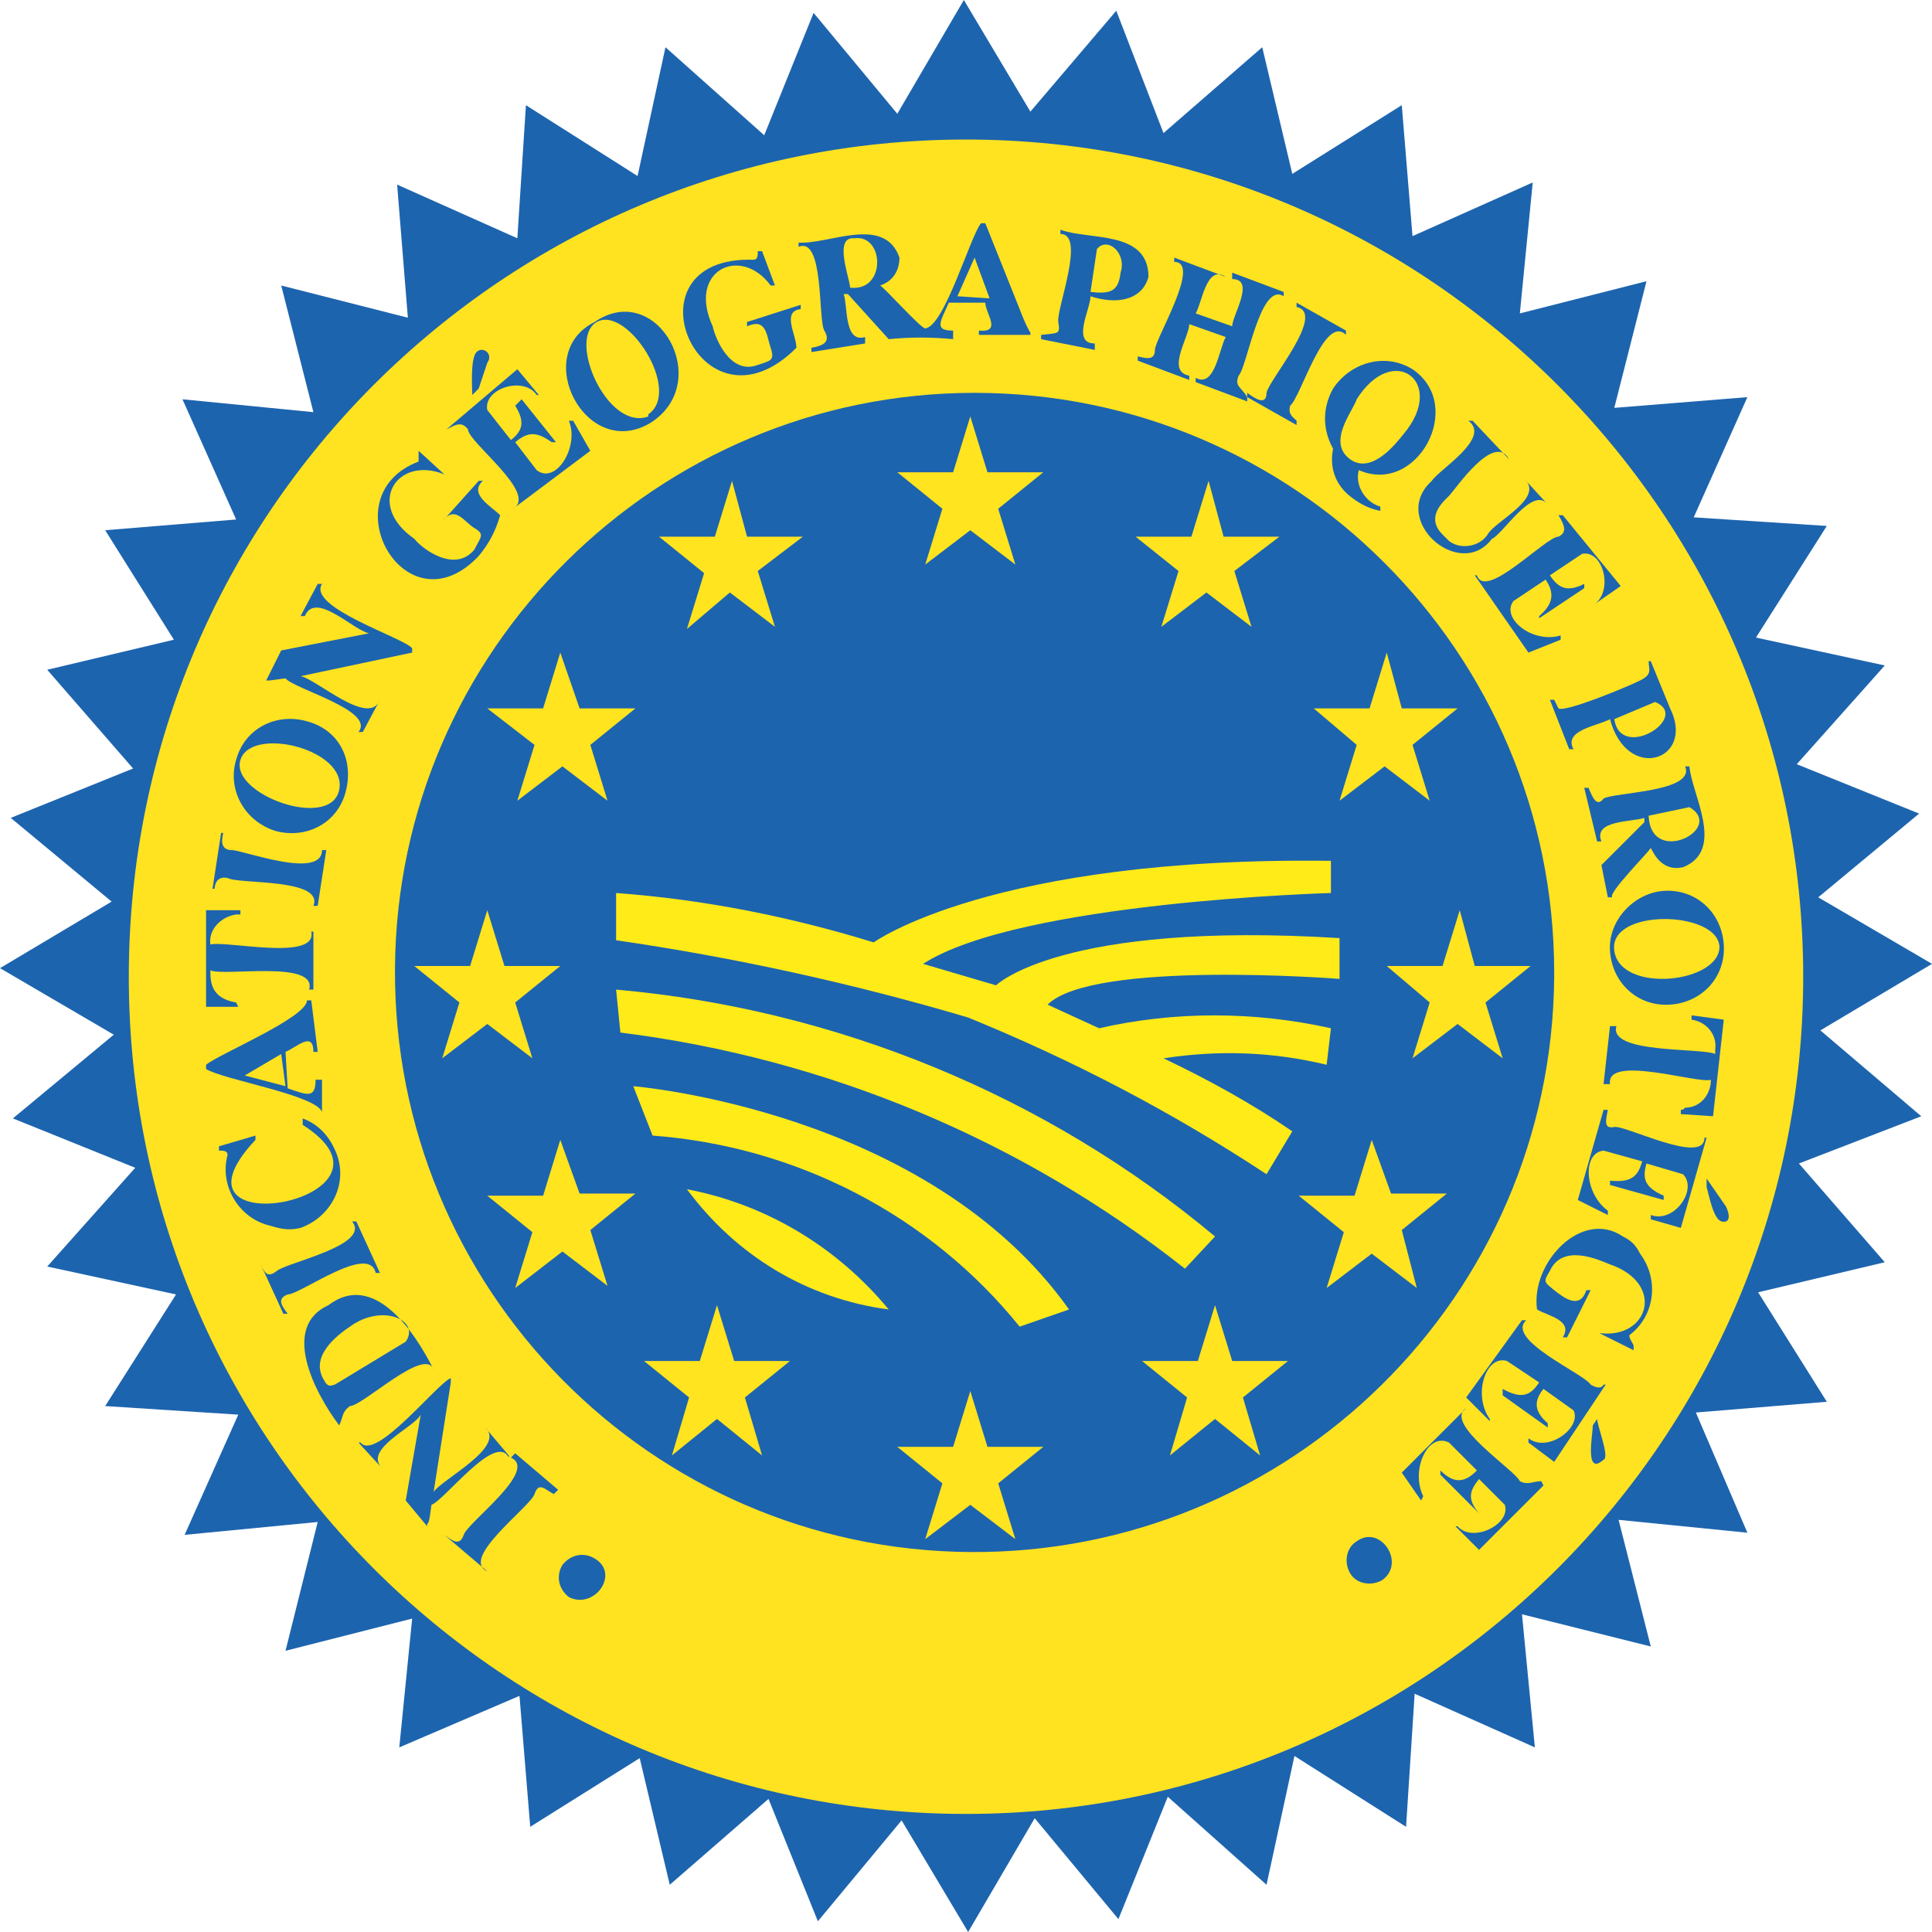 <?xml version="1.0" encoding="utf-8"?>
<!-- Generator: Adobe Illustrator 24.0.2, SVG Export Plug-In . SVG Version: 6.00 Build 0)  -->
<svg version="1.1" id="Calque_1" xmlns="http://www.w3.org/2000/svg" xmlns:xlink="http://www.w3.org/1999/xlink" x="0px" y="0px"
	 viewBox="0 0 90 90" style="enable-background:new 0 0 90 90;" xml:space="preserve">
<style type="text/css">
	.st0{fill:#1D64AE;}
	.st1{fill:#FFE320;}
	.st2{fill:#FFEB18;}
	.st3{fill:#FFE41F;}
</style>
<title>igp</title>
<polygon class="st0" points="41.8,5.3 44.9,0 48,5.2 52,0.5 54.2,6.2 58.8,2.2 60.2,8.1 65.3,4.9 65.8,11 71.4,8.5 70.8,14.6 
	76.7,13.1 75.2,19 81.4,18.5 78.9,24.1 85.1,24.5 81.8,29.7 87.8,31 83.7,35.6 89.4,37.9 84.7,41.8 90,44.9 84.8,48 89.5,52 
	83.8,54.2 87.8,58.8 81.9,60.2 85.1,65.3 79,65.8 81.4,71.4 75.4,70.8 76.9,76.7 70.9,75.2 71.5,81.4 65.9,78.9 65.5,85.1 
	60.3,81.8 59,87.8 54.4,83.7 52.1,89.4 48.2,84.7 45.1,90 42,84.8 38.1,89.5 35.8,83.8 31.2,87.8 29.8,81.9 24.7,85.1 24.2,79 
	18.6,81.4 19.2,75.4 13.3,76.9 14.8,70.9 8.6,71.5 11.1,65.9 4.9,65.5 8.2,60.3 2.2,59 6.3,54.4 0.6,52.1 5.3,48.2 0,45.1 5.2,42 
	0.5,38.1 6.2,35.8 2.2,31.2 8.1,29.8 4.9,24.7 11,24.2 8.5,18.6 14.6,19.2 13.1,13.3 19,14.8 18.5,8.6 24.1,11.1 24.5,4.9 29.7,8.2 
	31,2.2 35.6,6.3 37.9,0.6 "/>
<path class="st1" d="M84,45.5c0,21.5-17.5,39-39,39S6,67.1,6,45.5s17.5-39,39-39S84,24,84,45.5z"/>
<path class="st0" d="M72.4,45.5c-0.1,14.9-12.3,26.9-27.2,26.8c-14.9-0.1-26.9-12.3-26.8-27.2c0.1-14.8,12.2-26.8,27-26.8
	c14.9,0,27,12.1,27,27C72.4,45.4,72.4,45.5,72.4,45.5z"/>
<path class="st2" d="M28.7,43.8v-2.2c4.1,0.3,8.1,1.1,12,2.3c0,0,5.5-4,21.3-3.8v1.5c0,0-14.5,0.4-19,3.3l3.4,1c0,0,3-3,16-2.2v1.9
	c0,0-11.5-0.9-13.6,1.2l2.4,1.1c3.5-0.8,7.2-0.8,10.8,0l-0.2,1.7c-2.5-0.6-5-0.7-7.6-0.3l0,0c2.1,1,4.1,2.1,6,3.4L59,54.7
	c-4.4-2.9-9-5.3-13.9-7.3C39.7,45.8,34.2,44.6,28.7,43.8z"/>
<path class="st2" d="M28.9,48.1l-0.2-2c10.2,0.9,20,4.9,27.9,11.5l-1.4,1.5C47.6,53.1,38.5,49.3,28.9,48.1z"/>
<path class="st2" d="M30.4,52.9l-0.9-2.3c0,0,13.7,1.1,20.3,10.4l-2.3,0.8C43.3,56.6,37.1,53.4,30.4,52.9z"/>
<path class="st2" d="M32,55.4c3.7,0.7,7,2.7,9.4,5.6C37.6,60.5,34.3,58.5,32,55.4z"/>
<path class="st3" d="M46,22h2.6l-2.1,1.7l0.8,2.6l-2.1-1.6l-2.1,1.6l0.8-2.6L41.8,22h2.6l0.8-2.6L46,22z"/>
<path class="st3" d="M57,25h2.6l-2.1,1.6l0.8,2.6l-2.1-1.6l-2.1,1.6l0.8-2.6L52.9,25h2.6l0.8-2.6L57,25z"/>
<path class="st3" d="M65.3,33h2.6l-2.1,1.7l0.8,2.6l-2.1-1.6l-2.1,1.6l0.8-2.6L61.2,33h2.6l0.8-2.6L65.3,33z"/>
<path class="st3" d="M68.7,45h2.6l-2.1,1.7l0.8,2.6l-2.1-1.6l-2.1,1.6l0.8-2.6L64.6,45h2.6l0.8-2.6L68.7,45z"/>
<path class="st3" d="M64.8,55.6h2.6l-2.1,1.7L66,60l-2.1-1.6L61.8,60l0.8-2.6l-2.1-1.7h2.6l0.8-2.6L64.8,55.6z"/>
<path class="st3" d="M57.4,63.4H60l-2.1,1.7l0.8,2.7l-2.1-1.7l-2.1,1.7l0.8-2.7l-2.1-1.7h2.6l0.8-2.6L57.4,63.4z"/>
<path class="st3" d="M46,67.4h2.6l-2.1,1.7l0.8,2.6l-2.1-1.6l-2.1,1.6l0.8-2.6l-2.1-1.7h2.6l0.8-2.6L46,67.4z"/>
<path class="st3" d="M34.2,63.4h2.6l-2.1,1.7l0.8,2.7l-2.1-1.7l-2.1,1.7l0.8-2.7L30,63.4h2.6l0.8-2.6L34.2,63.4z"/>
<path class="st3" d="M27,55.6h2.6l-2.1,1.7l0.8,2.6l-2.1-1.6L24,60l0.8-2.6l-2.1-1.7h2.6l0.8-2.6L27,55.6z"/>
<path class="st3" d="M23.5,45h2.6L24,46.7l0.8,2.6l-2.1-1.6l-2.1,1.6l0.8-2.6L19.3,45h2.6l0.8-2.6L23.5,45z"/>
<path class="st3" d="M27,33h2.6l-2.1,1.7l0.8,2.6l-2.1-1.6l-2.1,1.6l0.8-2.6L22.7,33h2.6l0.8-2.6L27,33z"/>
<path class="st3" d="M34.8,25h2.6l-2.1,1.6l0.8,2.6l-2.1-1.6L32,29.3l0.8-2.6L30.7,25h2.6l0.8-2.6L34.8,25z"/>
<path class="st0" d="M27.7,72.6c-0.5-0.3-1.1-0.2-1.5,0.3c-0.3,0.5-0.2,1.1,0.3,1.5C27.7,75,28.9,73.3,27.7,72.6z"/>
<path class="st0" d="M23.8,67.9c1.3,0.6-2,3-2.2,3.6c-0.2,0.6-0.6,0.2-0.9,0l0,0l2,1.7l0,0c-1.3-0.6,2-3,2.2-3.6s0.5-0.2,0.9,0
	l0.2-0.2L24,67.7L23.8,67.9z"/>
<path class="st0" d="M20.1,70.1c0.6-0.2,3-3.4,3.6-2.2v-0.1l-1.1-1.3l0,0c1,0.9-2,2.4-2.4,3l0,0l0.8-5.1v-0.2
	c-0.6,0.2-3.5,3.9-4.2,3h-0.1l1.1,1.2l0,0c-0.9-0.9,1.5-1.9,1.8-2.5l0,0l-0.7,4l1,1.2v-0.1C20,70.9,20,70.8,20.1,70.1z"/>
<path class="st0" d="M16.3,65.5c0.6,0,3.5-2.8,3.9-1.7l0,0c-0.9-1.8-2.8-4.6-4.9-3c-2.2,1-0.7,4,0.5,5.6l0,0
	C16,66,15.9,65.8,16.3,65.5z M15.6,64.5c-0.1,0-0.3,0.2-0.5-0.2c-0.7-1.1,0.6-2.1,1.2-2.5c1.5-1.1,3.3-0.3,2.6,0.7L15.6,64.5z"/>
<path class="st0" d="M13.4,60.3c0.6,0,3.8-2.4,4.1-1h0.2l-1.1-2.4h-0.2c0.9,1.1-3,1.9-3.5,2.3s-0.6,0-0.8-0.4l0,0l1.1,2.4h0.2
	C13.1,60.8,12.9,60.5,13.4,60.3z"/>
<path class="st0" d="M14,57.2c1.4-0.5,2.2-2,1.7-3.4c-0.3-0.8-0.8-1.4-1.6-1.7v0.3c5.5,3.5-7,5.8-2.2,0.7v-0.2l-1.7,0.5v0.2
	c0.2,0,0.4,0,0.4,0.2c-0.4,1.5,0.6,3,2,3.3C13.2,57.3,13.6,57.3,14,57.2z"/>
<path class="st0" d="M15,51.8L15,51.8v-1.5h-0.3c0,0.9-0.4,0.7-1.3,0.4L13.3,49c0.5-0.2,1.3-1,1.3,0h0.2l-0.3-2.4h-0.2
	c0,0.8-4.1,2.5-4.7,3v0.2C10.4,50.3,14.7,51,15,51.8z M11.4,50.1l1.7-1l0.2,1.5L11.4,50.1z"/>
<path class="st0" d="M11,46.7c-1.2-0.2-1.2-1-1.2-1.5c0.6,0.3,5-0.5,4.6,0.9h0.2v-2.7h-0.1c0.3,1.4-4,0.4-4.7,0.6
	c-0.1-0.7,0.5-1.3,1.2-1.4c0.1,0,0.1,0,0.2,0v-0.2H9.6v4.5h1.5L11,46.7z"/>
<path class="st0" d="M10.6,40.9c0.5,0.3,4.5,0,4,1.3h0.2l0.4-2.6H15c0,1.4-3.7,0-4.2,0s-0.5-0.4-0.4-0.8h-0.1l-0.4,2.6H10
	C10,41.2,10.1,40.8,10.6,40.9z"/>
<path class="st0" d="M12.8,38.7c1.4,0.4,2.9-0.3,3.3-1.8s-0.3-2.9-1.8-3.3c-1.4-0.4-2.9,0.3-3.3,1.8C10.6,36.7,11.3,38.2,12.8,38.7z
	 M11.2,35.4c0.5-1.6,5-0.5,4.6,1.4S10.7,37,11.2,35.4z"/>
<path class="st0" d="M13.3,31.6c0.4,0.5,4.2,1.5,3.4,2.5h0.2l0.8-1.5l0,0c-0.5,1.3-3-1-3.7-1.1l0,0l5.2-1.1v-0.2
	c-0.4-0.5-4.9-1.9-4.2-3h-0.2L14,28.7h0.2c0.5-1.2,2.3,0.7,3,0.8l0,0l-4.1,0.8l-0.7,1.4h0.2C12.5,31.7,12.6,31.7,13.3,31.6z"/>
<path class="st0" d="M22.3,25.9c0.5-0.6,0.8-1.2,1-1.9c-0.4-0.4-1.5-1-0.8-1.6h-0.2l-1.7,1.9l0,0c0.6-0.8,1,0,1.5,0.3
	c0.5,0.3,0.3,0.4,0,1c-0.9,1.1-2.4,0-2.8-0.5c-2.3-1.6-0.8-3.9,1.4-3l0,0L19.5,21l0,0c0,0.2,0,0.3,0,0.5
	C15.3,23.1,18.9,29.5,22.3,25.9z"/>
<path class="st0" d="M22.7,16.9c0.3-0.4-0.2-0.8-0.5-0.5c-0.3,0.3-0.2,1.7-0.2,2l0.3-0.3L22.7,16.9z"/>
<path class="st0" d="M21.8,20c0,0.6,3.3,3,2.1,3.7l0,0l3.6-2.7l-0.8-1.4h-0.2c0.5,1.2-0.6,3-1.5,2.3l-1-1.3c0.6-0.5,1-0.5,1.7,0h0.2
	l-1.6-2L24,18.9c0.5,0.8,0.3,1.2-0.2,1.6l-1.1-1.4c-0.2-1,1.7-1.6,2.3-0.7h0.1l-1-1.2L20.8,20l0,0C21.2,19.8,21.5,19.6,21.8,20z"/>
<path class="st0" d="M27.7,15c-3,1.5-0.4,6.5,2.6,4.7C33.3,17.8,30.6,13,27.7,15z M30.2,19.4c-1.9,0.7-3.8-3.6-2.4-4.4
	s4,3.2,2.4,4.3V19.4z"/>
<path class="st0" d="M37.3,14.4v-0.2L34.8,15v0.2c0.9-0.4,0.9,0.4,1.1,1c0.2,0.6,0,0.6-0.6,0.8c-1.3,0.5-2-1.3-2.1-1.8
	c-1.2-2.6,1.3-3.8,2.7-1.9h0.2l-0.6-1.6h-0.2c0,0.2,0,0.4-0.2,0.4c-6.2-0.2-2.5,8.6,2,4.1C37.1,15.6,36.4,14.5,37.3,14.4z"/>
<path class="st0" d="M47.5,14.4l-1.6-4h-0.2c-0.5,0.6-1.7,4.8-2.6,4.9l0,0c-0.2,0-1.9-1.9-2.1-2c0.6-0.2,0.9-0.7,0.9-1.3
	c-0.7-2-3.3-0.6-4.7-0.7v0.2c1.2-0.5,0.9,3.4,1.2,3.9c0.3,0.5,0,0.7-0.6,0.8v0.2l2.5-0.4v-0.3c-1,0.3-0.8-1.5-1-2h0.2l1.9,2.1
	c1-0.1,2-0.1,3,0v-0.4c-0.9,0-0.6-0.4-0.2-1.3h1.7c0,0.5,0.8,1.4-0.3,1.3v0.2h2.4v-0.1C48,15.5,47.8,15.2,47.5,14.4z M39.6,13.4
	c0-0.4-0.8-2.4,0.2-2.3C41.2,10.9,41.3,13.6,39.6,13.4z M44.6,13.8l0.8-1.8l0.7,1.9L44.6,13.8z"/>
<path class="st0" d="M53.5,12.9c0-2.2-2.8-1.7-4.1-2.2v0.2c1.2,0-0.2,3.5-0.1,4.1c0.1,0.6,0,0.5-0.8,0.6v0.2l2.5,0.5V16
	c-1.1,0-0.2-1.6-0.2-2.2C52,14.2,53.2,14,53.5,12.9z M52.2,12.7c-0.1,0.9-0.5,1-1.4,0.9l0.3-2C51.6,11,52.5,11.8,52.2,12.7z"/>
<path class="st0" d="M57.7,17.5c0.4-0.4,1-4.4,2.1-3.7v-0.2l-2.4-0.9V13c1.1,0,0,1.7,0,2.2l-1.7-0.6c0.3-0.5,0.5-2.3,1.4-1.7l0,0
	l-2.4-0.9v0.2c1.3,0-0.9,3.6-0.9,4.1c0,0.5-0.4,0.4-0.8,0.3v0.2l2.4,0.9v-0.2c-1.1-0.2,0-1.8,0-2.4l1.7,0.6
	c-0.3,0.5-0.5,2.4-1.4,1.9v0.2l2.4,0.9v-0.2C57.8,18,57.5,18,57.7,17.5z"/>
<path class="st0" d="M60.1,18.9c0.5-0.4,1.6-4.3,2.6-3.3v-0.2l-2.3-1.3v0.2c1.4,0.3-1.3,3.4-1.4,4c0,0.6-0.5,0.3-0.9,0v0.2l2.3,1.3
	v-0.2C60.2,19.4,60,19.3,60.1,18.9z"/>
<path class="st0" d="M63,23.2c0.4,0.3,0.8,0.5,1.3,0.6v-0.2c-0.7-0.2-1.2-1-1-1.7c0,0,0,0,0,0c2.7,1.2,5-3,2.5-4.7
	c-1.3-0.8-2.9-0.3-3.7,0.9c-0.5,0.9-0.5,1.9,0,2.8C61.9,21.9,62.3,22.7,63,23.2z M63.2,18.6c1.7-2.7,4.2-0.8,2.2,1.6
	c-0.4,0.5-1.5,1.9-2.5,1.2C61.8,20.6,63,19.2,63.2,18.6L63.2,18.6z"/>
<path class="st0" d="M66.7,22.4c-2,1.8,1.3,4.7,2.8,2.7c0.5-0.2,1.9-2.5,2.6-1.6l0,0L71,22.3l0,0c1,0.9-1.4,2-1.7,2.6
	c-0.4,0.6-1.3,0.7-1.8,0.3c-0.1-0.1-0.2-0.2-0.3-0.3c-0.8-0.8,0-1.5,0.3-1.8s2.1-3,2.8-1.7l0,0l-1.7-1.8h-0.2
	C69.5,20.4,67,21.9,66.7,22.4z"/>
<path class="st0" d="M72.6,25c-0.6,0-3.4,3-3.8,1.8h-0.1l2.5,3.6l1.5-0.6v-0.2c-1.3,0.4-2.8-0.8-2.2-1.6l1.5-1
	c0.4,0.6,0.4,1.1-0.3,1.7v0.1l2.1-1.4v-0.2c-0.8,0.4-1.2,0.2-1.6-0.4l1.5-1c1-0.2,1.5,1.8,0.5,2.4l0,0l1.3-0.9L72.8,24h-0.2
	C72.9,24.5,73,24.8,72.6,25z"/>
<path class="st0" d="M72.6,33c0,0,0,0-0.2-0.4h-0.2l0.9,2.3h0.2c-0.5-0.9,1.2-1.1,1.7-1.4c0.8,3,4,1.9,2.8-0.5l-0.9-2.2h-0.1
	c0,0.4,0.2,0.6-0.4,0.9S72.9,33.2,72.6,33z M77.1,32.7c1.7,0.7-1.6,2.8-1.9,0.8L77.1,32.7z"/>
<path class="st0" d="M74,36.7h-0.2l0.6,2.5h0.2c-0.4-1,1.4-0.9,2-1.1v0.2l-2,2l0.3,1.5h0.2c-0.2-0.2,1.7-2.1,1.8-2.3
	c0.2,0.4,0.6,1.1,1.5,0.9c2-0.8,0.4-3.4,0.3-4.7h-0.2c0.5,1.2-3.3,1.2-3.8,1.5C74.4,37.6,74.2,37.2,74,36.7z M78.7,37.6
	c1.7,1-1.8,2.8-1.9,0.4L78.7,37.6z"/>
<path class="st0" d="M75,44.3c0.1,1.5,1.3,2.6,2.8,2.5c1.5-0.1,2.6-1.3,2.5-2.8c-0.1-1.5-1.3-2.6-2.8-2.5
	C76.1,41.6,74.9,42.9,75,44.3L75,44.3z M80.1,44.1c0,1.7-4.6,2.2-4.9,0.2C74.9,42.3,80,42.4,80.1,44.1L80.1,44.1z"/>
<path class="st0" d="M78.3,51.7v0.2l1.5,0.1l0.5-4.5l-1.5-0.2v0.2c0.7,0.1,1.2,0.7,1.1,1.4c0,0.1,0,0.1,0,0.2c-0.6-0.3-5,0-4.6-1.3
	H75l-0.3,2.7H75c-0.2-1.4,4.1,0,4.7-0.2c0,0.7-0.5,1.3-1.2,1.3C78.4,51.7,78.4,51.7,78.3,51.7z"/>
<path class="st0" d="M80.4,56.2l-0.9-1.3v0.4c0.1,0.3,0.3,1.5,0.7,1.6S80.6,56.6,80.4,56.2z"/>
<path class="st0" d="M79.4,53c0,1.3-3.7-0.6-4.2-0.5s-0.4-0.3-0.3-0.8h-0.2l-1.2,4.2l1.4,0.7v-0.2c-1.1-0.8-1.2-2.7-0.2-2.8l1.8,0.5
	c-0.2,0.7-0.5,1-1.5,0.9v0.2l2.5,0.7v-0.2c-0.9-0.4-1-0.8-0.8-1.5l1.7,0.5c0.7,0.7-0.4,2.3-1.5,1.9v0.2l1.4,0.4l1.2-4.2L79.4,53z"/>
<path class="st0" d="M75.6,57.6c-1.9-1.3-4.3,1.2-4,3.4c0.5,0.3,1.7,0.5,1.2,1.3H73l1.1-2.2h-0.2c-0.3,0.9-1,0.4-1.5,0
	s-0.5-0.4-0.2-0.9c0.6-1.3,2.3-0.5,2.8-0.3c2.6,0.9,1.8,3.5-0.5,3.2l0,0l1.6,0.8v-0.2c0-0.1-0.2-0.3-0.2-0.5
	c1.2-0.9,1.4-2.6,0.5-3.8C76.2,58,76,57.8,75.6,57.6z"/>
<path class="st0" d="M74.1,64.5c-0.3-0.5-4-2.1-3-3h-0.2l-2.6,3.6l1.1,1.1v-0.1c-0.8-1.1-0.2-3,0.8-2.7l1.5,1
	c-0.4,0.6-0.8,0.8-1.7,0.3V65l2.1,1.5v-0.2c-0.7-0.6-0.6-1.1-0.2-1.6l1.4,1c0.4,0.8-1.2,2-2.1,1.3v0.2l1.2,0.9l2.4-3.6h-0.1
	C74.7,64.5,74.6,64.8,74.1,64.5z"/>
<path class="st0" d="M74.4,66.1l-0.2,0.3c0,0.4-0.4,2.4,0.5,1.6C75,67.9,74.4,66.4,74.4,66.1z"/>
<path class="st0" d="M70.8,69c-0.2-0.5-3.6-2.7-2.5-3.4l0,0l-3,3l0.9,1.3l0.1-0.2c-0.6-1.2,0.2-3,1.2-2.5l1.3,1.3
	c-0.5,0.5-1,0.7-1.7,0v0.2l1.8,1.8l0,0c-0.6-0.7-0.4-1.1,0-1.6l1.2,1.2c0.3,0.9-1.5,1.8-2.2,1h-0.1l1.1,1.1l3-3L71.8,69
	C71.4,69,71.2,69.2,70.8,69z"/>
<path class="st0" d="M63.2,71.8c-0.5,0.3-0.6,1-0.3,1.5c0.3,0.5,1,0.6,1.5,0.3C65.5,72.8,64.3,71,63.2,71.8z"/>
</svg>
